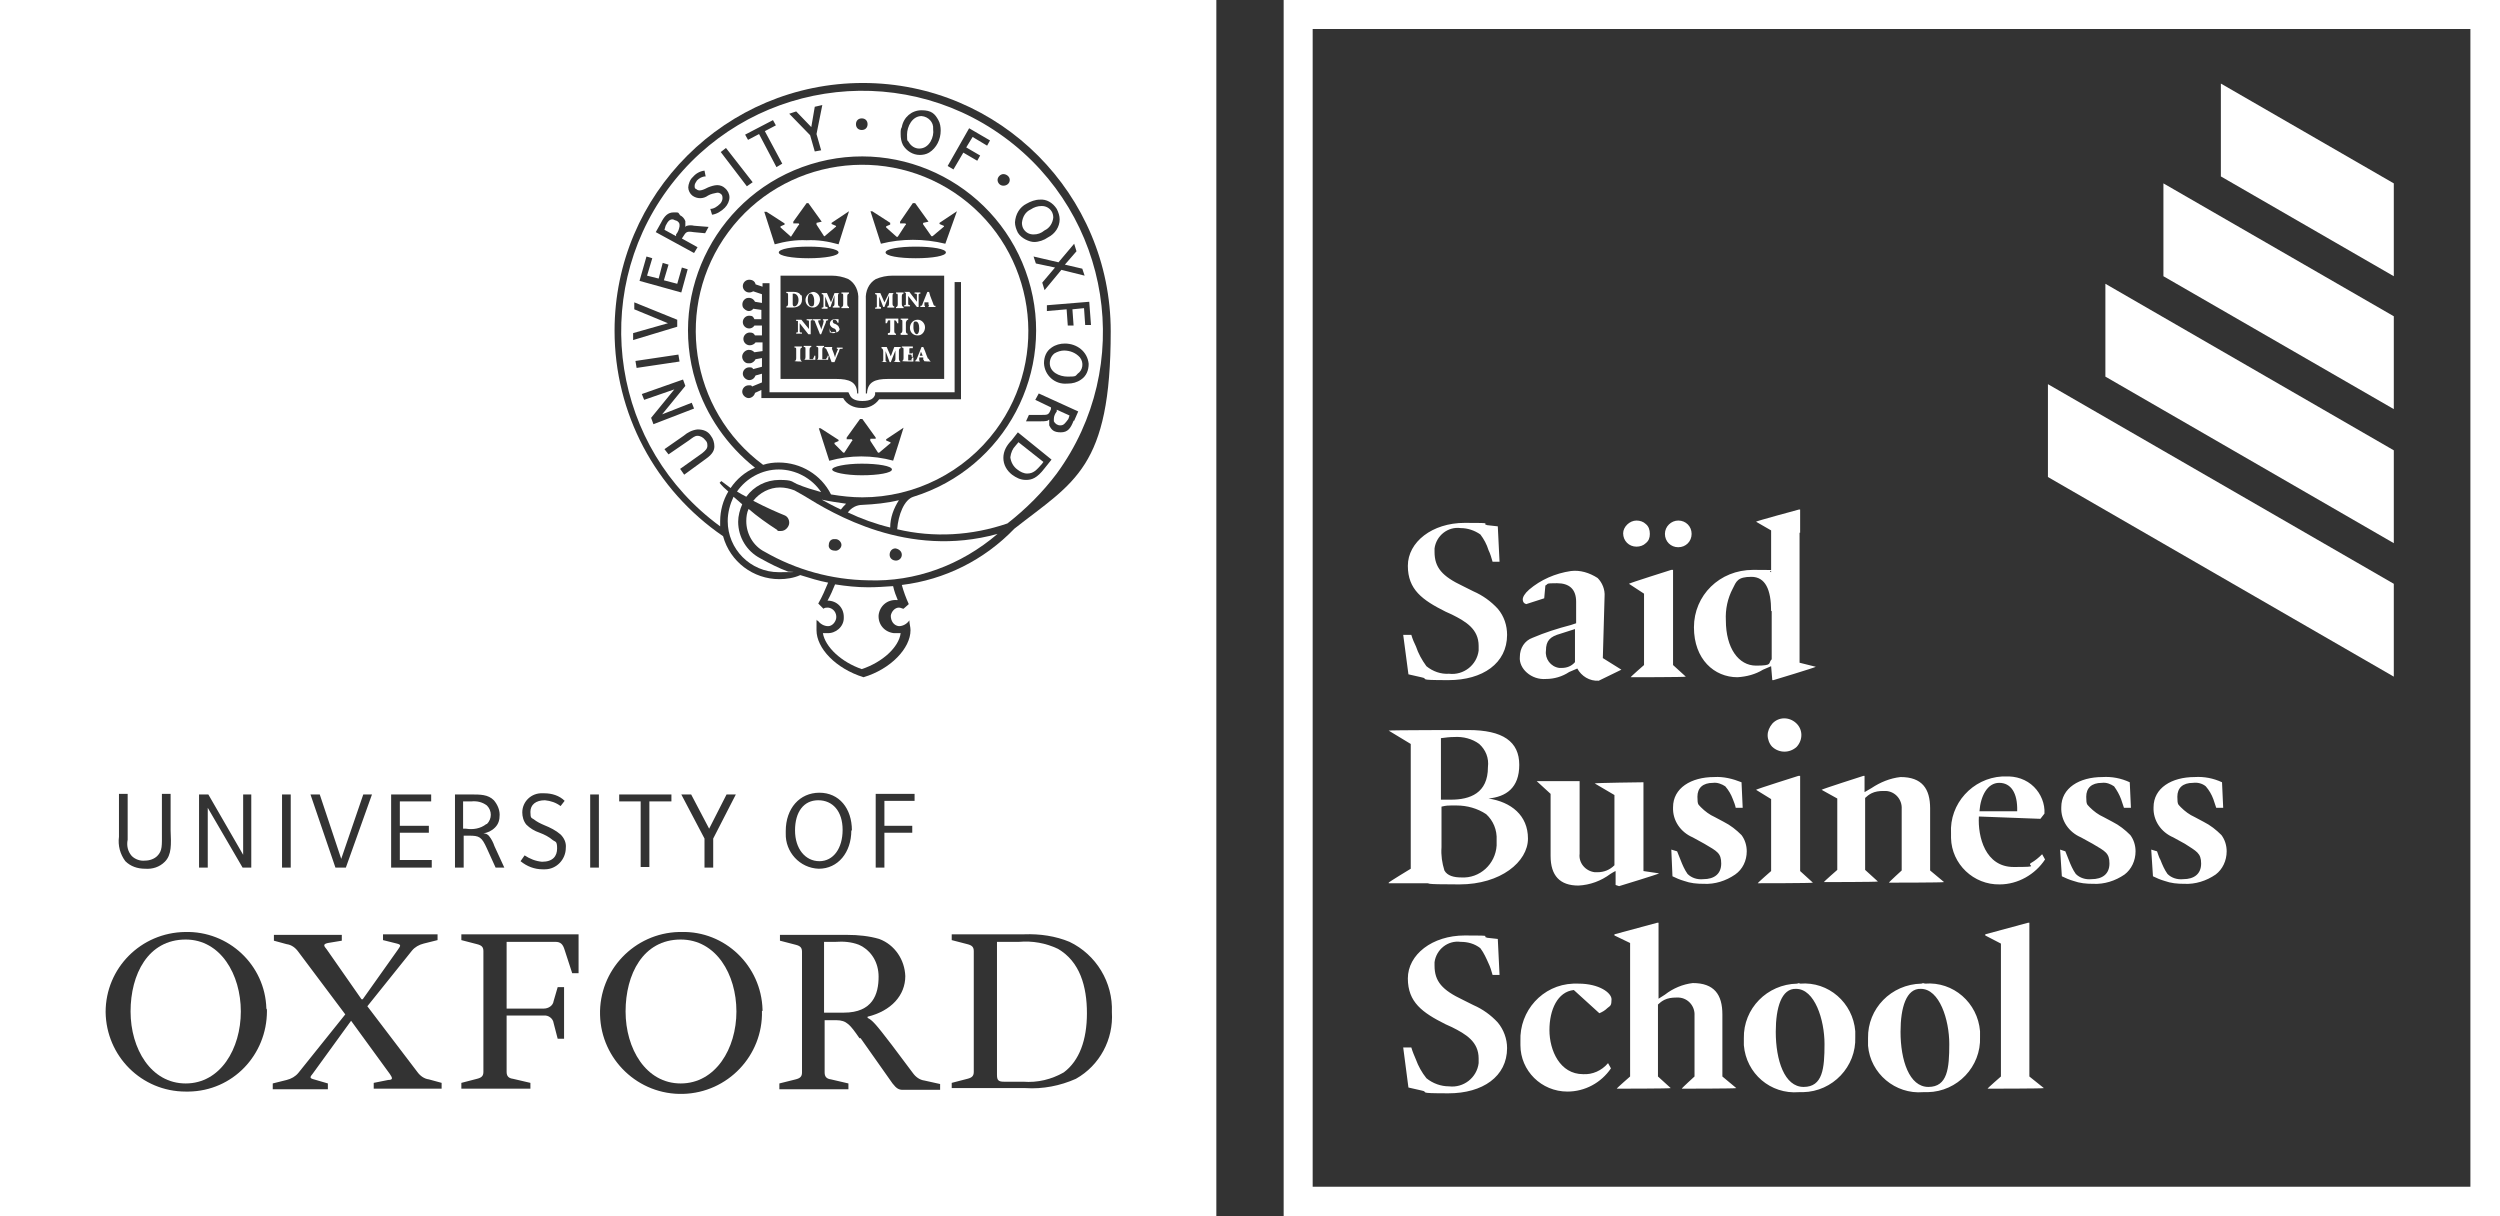 <?xml version="1.0" encoding="UTF-8"?> <svg xmlns="http://www.w3.org/2000/svg" xmlns:xlink="http://www.w3.org/1999/xlink" id="katman_1" version="1.1" viewBox="0 0 430.8 209.6"><rect x="0" y="0" width="430.8" height="209.6" fill="#333333" stroke="none"/><defs><style> .st0 { fill: #fff; } </style></defs><path class="st0" d="M32,161.9c-6.5,0-9.5,6-9.5,12.4s3.5,12.4,9.5,12.4,9.5-6,9.5-12.4-3.5-12.4-9.5-12.4Z"></path><path class="st0" d="M151.4,168.3c0-2.4-1.2-4.5-3.4-5.5-1.3-.5-2.7-.6-4-.5h-2v12.2h3.4c5,0,6-3.2,6-6.2Z"></path><path class="st0" d="M83.9,142c.9-.9.9-2.3,0-3.2-.8-.6-1.7-.8-2.7-.7h-1.4v4.7h.5c1.2.2,2.5,0,3.5-.8Z"></path><path class="st0" d="M117.3,161.9c-6.5,0-9.5,6-9.5,12.4s3.5,12.4,9.5,12.4,9.6-6,9.6-12.4-3.5-12.4-9.6-12.4Z"></path><path class="st0" d="M141.2,148.4c2.4,0,4-2.2,4-5.4s-1.7-5.1-4.2-5.1-4,2-4,5.2,1.8,5.3,4.2,5.3Z"></path><path class="st0" d="M182.3,163.5c-2.1-1-4.4-1.4-6.7-1.2h-3.8v22.9c0,.9.2,1.2,1.2,1.2h3.3c2.5.2,4.9-.4,7-1.6,2.7-2,4-5.6,4-10.2s-1.2-8.9-5-11.1Z"></path><path class="st0" d="M146.1,88.3c2.3,1.1,4.8,2,7.3,2.6,0-1.7.6-3.3,1.5-4.7-2.1.5-4.2.7-6.3.8-1,0-1.9.5-2.5,1.3Z"></path><path class="st0" d="M144.9,87.8c.3-.4.6-.7.9-1-1.4-.2-2.8-.4-4.2-.7.9.5,2.2,1.2,3.3,1.7Z"></path><path class="st0" d="M127,84.7c.5.3,1,.6,1.6.9,1.3-1.8,3.4-2.9,5.7-2.9s2.1.3,3,.7c1.4.6,2.8,1,4.2,1.4-1.6-2.4-4.4-3.9-7.3-3.9-2.9,0-5.6,1.5-7.2,3.8Z"></path><path class="st0" d="M127.2,89.9c0-1,.3-2.1.7-3l-1.5-1.3c-.6,1.3-1,2.7-1,4.2,0,4.8,3.9,8.8,8.8,8.8s1.1-.1,1.6-.1c-1.6-.6-3.2-1.4-4.8-2.3-2.3-1.2-3.8-3.6-3.8-6.3Z"></path><path class="st0" d="M0,0v209.6h209.6V0H0ZM148.7,14.3c23.6,0,42.7,19.2,42.7,42.8s-6.3,25.9-16.6,34c-5.2,5.4-12,8.8-19.4,9.7.3,1.1.7,2.2,1.2,3.3l-.9.8c-.2,0-.5-.2-.8-.2-.7,0-1.3.7-1.4,1.4,0,.9.5,1.7,1.4,1.8.7,0,1.4-.4,1.8-1,0,.6.2,1.1.2,1.7,0,3.1-3.4,6.7-8.1,8.1-4.8-1.5-8.1-5-8.1-8.1s0-1.2.2-1.7c.4.6,1.1,1,1.8,1,.7,0,1.3-.7,1.4-1.4.1-.9-.5-1.7-1.4-1.8-.3,0-.6,0-.8.2l-.9-.9c.7-1.2,1.2-2.4,1.7-3.6-1.6-.3-3.2-.8-4.8-1.3-1.1.5-2.4.7-3.6.7-4.5,0-8.5-3-9.7-7.4-11.7-8-18.7-21.2-18.7-35.4,0-23.6,19.2-42.7,42.8-42.7ZM157.2,142.3v1.2h-4.8v6h-1.5v-12.7h6.7v1.2h-5.2v4.3h4.8ZM146.7,143.1c0,3.8-2.3,6.6-5.6,6.6h0c-3.3-.1-5.8-2.9-5.7-6.1v-.4c0-3.9,2.4-6.6,5.8-6.6s5.6,2.7,5.6,6.5ZM117.4,136.9h1.7l3.1,5.9,3-5.9h1.6l-3.9,7.6v5h-1.5v-5l-4-7.6ZM106.7,138.1v-1.2h9v1.2h-3.8v11.3h-1.5v-11.3h-3.7ZM95.3,144.8c-.7-.6-1.5-1-2.3-1.3-.9-.3-1.7-.8-2.3-1.4-.5-.6-.7-1.4-.7-2.1,0-1.9,1.6-3.4,3.5-3.3h.3c1.3,0,2.6.4,3.5,1.3l-.7.9c-.8-.6-1.7-.9-2.7-1-1.6,0-2.5.8-2.5,2s.2,1,.6,1.3c.5.4,1.1.7,1.8,1,1,.4,2,.9,2.8,1.6.6.6,1,1.4.9,2.3,0,2-1.6,3.7-3.6,3.7h-.4c-1.4,0-2.7-.5-3.8-1.4l.7-1c.9.6,1.9,1,3,1.1,1.9,0,2.6-1,2.6-2.3s-.3-1.1-.7-1.4ZM67.4,149.5v-12.6h6.9v1.2h-5.4v4.2h5v1.2h-5v4.7h5.5v1.3h-7ZM55.1,136.9l3.7,11.1,3.8-11.1h1.5l-4.5,12.6h-1.8l-4.3-12.6h1.6ZM48.6,136.9h1.5v12.6h-1.5v-12.6ZM34.3,136.9h1.6l6,10.4v-10.4h1.4v12.6h-1.5l-6-10.3v10.3h-1.5v-12.6ZM20.5,144.2v-7.4h1.5v7.9c-.2,1,0,2,.7,2.8.6.6,1.5.9,2.3.8.8,0,1.6-.3,2.1-.8.9-.9.8-1.8.8-4v-6.7h1.5v6.3c.1,2.4.2,4.2-1,5.4-.9.9-2.1,1.3-3.4,1.2-1.3,0-2.5-.4-3.4-1.3-.9-1.2-1.3-2.7-1.1-4.2ZM32.5,188.1h-.5c-7.6,0-13.7-6.1-13.8-13.7,0-7.6,6.1-13.7,13.7-13.8,7.5-.2,13.8,5.7,14,13.2.1.1.1.2.1.4,0,7.6-5.9,13.8-13.5,13.9ZM76.1,187.6h-11.7v-1l2.5-.5c.9,0,.7-.4.3-1l-6.7-9.2-6.6,9.1c-.5.6-.6.8.2,1l2.4.7v1h-9.5v-1l2.4-.6c.8-.2,1.5-.6,2-1.2l8.1-10.1-8.1-10.8c-.5-.7-1.2-1.2-2-1.3l-2.2-.6v-1h11.7v1l-2.4.4c-.9.2-.7.5-.2,1.1l6,8.6h.2l6.1-8.6c.4-.6.6-.8-.2-1l-2.4-.6v-1h9.4v1l-2.4.6c-.8.2-1.5.6-2,1.2l-7.7,9.6,8.6,11.3c.5.7,1.2,1.2,2,1.3l2.2.6v1ZM78.4,136.9h2.7c1.7,0,3,0,4,1,.6.7,1,1.6,1,2.5s-.2,1.6-.8,2.2-1.3.9-2,1c.4,0,.8.2,1,.5.4.5.7,1.1.9,1.7l1.7,3.7h-1.5s-1.5-3.3-1.5-3.3c-.9-2-1.3-2.2-3.1-2.2h-.9v5.5h-1.5v-12.6ZM99.7,167.7h-1.1l-1.3-4c-.3-1-.7-1.4-1.6-1.4h-8.4v11.5h6.4c.8,0,1.6-.5,1.7-1.3l.7-2.4h1.1v8.9h-1.1l-.7-2.7c-.1-.8-.9-1.4-1.7-1.3h-6.4v9.7c0,.7.3,1.1,1.1,1.2l3,.7v1h-11.9v-1l2.7-.7c.8-.2,1.1-.5,1.1-1.2v-20.8c0-.7-.3-1-1.1-1.2l-2.7-.7v-1h20.2v6.7ZM103.2,149.5h-1.5v-12.6h1.5v12.6ZM131.3,174.2c.2,7.7-5.9,14.1-13.6,14.3s-14.1-5.9-14.3-13.6c-.2-7.7,5.9-14.1,13.6-14.3h.4c7.5-.2,13.8,5.8,14,13.4,0,0,0,.1,0,.2ZM162,187.8h-6.4c-.7,0-1.1-.2-1.8-1.1l-5.5-7.8h-.2c-1.6-2.3-2.2-3.1-4-3.1h-2v9c0,.7.3,1.1,1.1,1.2l3,.7v1h-11.9v-1l2.8-.7c.8-.2,1.1-.5,1.1-1.2v-20.8c0-.7-.3-1-1.1-1.2l-2.7-.7v-1h11.6c1.9,0,3.8.2,5.5.7,2.7,1,4.4,3.6,4.5,6.4,0,3.3-2.4,6-6.5,7v.2c.8.4,1.3.9,4.2,4.7l3.6,4.8c.5.7,1.2,1.2,2,1.3l2.7.6v1ZM185.4,185.9c-2.7,1.2-5.7,1.8-8.7,1.6h-12.7v-.9l2.7-.7c.8-.2,1.1-.5,1.1-1.2v-20.8c0-.7-.3-1-1.1-1.2l-2.7-.7v-1h12.5c2.7-.1,5.4.3,7.8,1.3,4.6,2.2,7.5,7,7.3,12.1.3,4.7-2.1,9.2-6.2,11.5Z"></path><path class="st0" d="M149.6,101.2c-1.9,0-3.8-.2-5.7-.5-.4,1-.8,1.9-1.3,2.8,1.6,0,2.8,1.2,2.8,2.8v.2c0,1.5-1.4,2.7-2.9,2.6h-.7c.4,2.4,3.2,5,6.7,6.2,3.6-1.2,6.4-3.8,6.7-6.2h-1.2c-1.6-.2-2.7-1.5-2.6-3.1.2-1.6,1.5-2.7,3.1-2.6h.2c-.3-.7-.6-1.5-.8-2.4-1.4.1-2.9.2-4.3.2Z"></path><path class="st0" d="M425.7,5v199.5h-199.5V5h199.5M430.8,0h-209.6v209.6h209.6V0Z"></path><path class="st0" d="M352.9,82.2l59.6,34.4v-16l-59.6-34.4s0,16,0,16ZM362.8,64.9l49.7,28.7v-16l-49.7-28.7v16ZM372.8,47.6l39.7,22.9v-16l-39.7-22.9v16ZM382.7,14.4v16l29.8,17.2v-16s-29.8-17.2-29.8-17.2Z"></path><path class="st0" d="M241.8,109.4h1.4c.2.7.5,1.4.8,2,.4,1.2,1,2.3,1.8,3.4,1.1.9,2.5,1.4,3.9,1.3,2.5.3,4.8-1.5,5.1-4v-.8c0-2.9-2.2-4.2-4.6-5.4l-1.1-.5c-4-2-6.5-3.8-6.5-7.9s4.2-7.4,9.8-7.4,2.6.1,3.9.4l1.8.2.3,6.1h-1.2c-.2-.7-.4-1.4-.7-2-.3-1-.8-1.9-1.4-2.7-1-.7-2.2-1.1-3.4-1.1-2.2-.3-4.2,1.3-4.5,3.5v.6c0,2.7,1.3,4.2,4.9,5.9l1.8.9c1.6.7,3,1.7,4.2,3,1.1,1.3,1.6,2.9,1.6,4.5,0,4.9-4.2,7.8-10.1,7.8s-3.1-.2-4.7-.5l-2.2-.5-.9-6.8ZM275.5,117.3c-1.6.1-3-.8-3.7-2.1l-1.4.6c-1.2.8-2.6,1.2-4,1.2-1.2.1-2.4-.3-3.3-1.1-.8-.7-1.3-1.7-1.2-2.7,0-1.5.8-2.8,2.2-3.3,2.1-.9,4.3-1.6,6.6-2.2l.9-.3v-3.7c0-2.2-1.2-3.2-3.3-3.2s-1.4.1-2,.4l-.2,2.2-3.1,1c-.4-.1-.6-.4-.6-.8s.3-1,1.1-1.7c2-1.7,4.5-2.8,7.2-3.2,1.6-.2,3.2.3,4.6,1.2.8.8,1.3,2,1.2,3.2l-.3,10.6,3.2,2-3.9,1.9ZM268.9,109.2c-1.8.5-2.5,1.2-2.5,2.9-.2,1.4.8,2.8,2.3,3h.4c.9,0,1.7-.3,2.3-1v-5.7l-2.5.8ZM282,89.7c.6,0,1.2.2,1.6.6.5.4.7,1,.7,1.7s-.2,1.2-.7,1.6c-.4.4-1,.6-1.6.6-1.3,0-2.3-1-2.3-2.3,0-1.1,1.1-2.2,2.3-2.2ZM280.7,100.6h0c0-.1,7.3-2.4,7.3-2.4h.3v16.4l2.2,2h0c0,.1-9.5.1-9.5.1h0c0-.1,2.3-2.1,2.3-2.1v-12.3l-2.6-1.7ZM289.2,89.7c1.3,0,2.3,1,2.3,2.3s-1,2.3-2.3,2.3h0c-1.3,0-2.3-1-2.3-2.3s1.1-2.3,2.3-2.3ZM310.1,91.8v22.4l2.8.7h0c0,.1-7.3,2.3-7.3,2.3h-.2l-.2-2.4-1.4.6c-1.3.8-2.8,1.2-4.4,1.3-4,0-7.5-3.1-7.5-8.6s4.4-9.9,10.2-9.9,2.1.1,3.1.4v-7.2l-2.6-1.5h0c0-.1,7.4-2.1,7.4-2.1h.2v4ZM305.2,105.3c0-3.7-1-5.9-3.4-5.9s-2.6.8-3.2,2c-.9,1.7-1.3,3.6-1.2,5.5,0,4.8,2.2,7.8,5.2,7.8s2-.4,2.7-1.1v-8.3h-.1ZM239.3,152.1h0c0-.1,3.8-2.4,3.8-2.4v-21.5l-3.8-2.3h0c0-.1,13.7-.1,13.7-.1,6,0,8.8,2,8.8,6s-2.3,5.5-5.3,5.8c3.9.6,6.8,2.9,6.8,6.9s-4.7,7.9-11.8,7.9-4.5-.2-5.8-.2h-6.4ZM254.9,128.2c-1.2-.9-2.8-1.3-4.3-1.2-.8,0-1.5.1-2.3.2v10.6h1.7c3.3,0,6.4-1.1,6.4-5.6.2-1.6-.4-3-1.5-4h0ZM256.1,140.3c-1.5-1-3.3-1.5-5.1-1.5s-1.7,0-2.6.2v7c-.1,1.4.1,2.7.5,4,.5.9,1.6,1.2,2.9,1.2,3.2.2,5.9-2.3,6.1-5.5v-.9c.1-1.8-.6-3.4-1.8-4.5h0ZM285.9,150.5h0c0,.1-6.9,2.2-6.9,2.2l-.6-.2v-2.4c-.1,0-.9.5-.9.5-1.6,1.2-3.5,1.9-5.5,2-3.2,0-4.8-1.7-4.8-5.1v-10.7l-2.4-2.2h7.4c0-.1,0,12.5,0,12.5-.2,1.6,1,3,2.6,3.2h.5c1.1,0,2.1-.4,2.9-1.2v-12.1l-3.4-2h0c0-.1,8.4-.2,8.4-.2v15.3l2.7.4ZM289,146.7c.2.5.4,1,.6,1.5.3.8.7,1.7,1.2,2.4.7.7,1.7,1,2.7.9,1.9,0,3.1-.9,3.1-2.7s-.7-2.1-2.9-3.4l-2-1.1c-2.1-.9-3.5-2.9-3.4-5.2,0-3.3,3.1-5.2,7.1-5.2,1.6-.1,3.2.3,4.7.9l.2,4.4h-1.2c-.1-.5-.3-1-.5-1.5-.3-.8-.7-1.5-1.3-2.2-.6-.4-1.4-.7-2.1-.6-1.8,0-2.7.9-2.7,2.4s.2,1.3.6,1.8c.7.7,1.5,1.3,2.4,1.7l1.5.8c1.2.6,2.2,1.4,3.1,2.3.6.8.9,1.8.9,2.8,0,1.6-.7,3.1-2,4-1.6,1.1-3.5,1.7-5.4,1.6-1.2,0-2.3-.1-3.4-.5-.7-.2-1.4-.5-2-.8l-.2-4.6,1,.3ZM302.6,136.1h0c0-.1,7.3-2.4,7.3-2.4h.3v16.4l2.2,2h0c0,.1-9.5.1-9.5.1h0c0-.1,2.3-2.1,2.3-2.1v-12.4l-2.6-1.6ZM305.4,124.7c1.1-1.2,2.9-1.2,4.1-.1,1.2,1.1,1.2,2.9.1,4.1h0c-1.2,1.1-3,1.1-4.2,0-.5-.5-.8-1.3-.8-2,0-.7.3-1.4.8-2ZM313.9,136.1h0c0-.1,7.2-2.4,7.2-2.4h.2v2.8l1.2-.7c1.5-1,3.2-1.7,5-1.9,3.7,0,5.1,2,5.1,5.4v10.7l2.4,2h0c0,.1-9.5.1-9.5.1h0c0-.1,2.2-2.1,2.2-2.1v-10.6c.1-1.6-1.1-3-2.7-3.1h-.5c-.7,0-1.4.1-2,.4-.4.2-.8.5-1.1.8v12.4l2.2,2h0c0,.1-9.3.1-9.3.1h0c0-.1,2.3-2.1,2.3-2.1v-12.3l-2.7-1.5ZM351.6,141.1l-10.6-.4c-.2,3.5,1.1,8.7,6,8.7s2.1-.2,3-.7c.7-.4,1.3-.9,1.9-1.5l.5.9c-1.7,2.6-4.7,4.3-7.8,4.3-4.5.1-8.3-3.5-8.4-8v-.8c-.3-5.1,3.7-9.5,8.8-9.8h.5c1.9-.1,3.7.5,5,1.8,1.2,1.2,1.9,2.9,1.8,4.6l-.7.9ZM347.6,139.8c.1-3.2-1.1-4.9-3.1-4.9s-3.2,2.2-3.4,4.9h6.5ZM355.9,146.7c.2.5.4,1,.6,1.5.3.8.7,1.7,1.2,2.4.7.7,1.7,1,2.7.9,1.9,0,3.1-.9,3.1-2.7s-.7-2.1-2.9-3.4l-2-1.1c-2.1-.9-3.5-2.9-3.4-5.2,0-3.3,3.1-5.2,7.1-5.2,1.6-.1,3.2.2,4.7.9l.2,4.4h-1.2c-.2-.5-.3-1-.5-1.5-.3-.8-.7-1.5-1.2-2.2-.6-.4-1.3-.7-2.1-.6-1.8,0-2.7.9-2.7,2.4s.2,1.3.6,1.8c.7.7,1.5,1.3,2.4,1.7l1.5.8c1.2.6,2.2,1.4,3.1,2.3.6.8.9,1.8.9,2.8,0,1.6-.7,3.1-1.9,4-1.6,1.1-3.5,1.7-5.4,1.6-1.2,0-2.3-.1-3.4-.5-.7-.2-1.4-.5-2-.8l-.3-4.6.9.3ZM371.7,146.7c.2.5.3,1,.6,1.5.3.8.7,1.7,1.2,2.4.7.7,1.7,1,2.7.9,1.9,0,3.1-.9,3.1-2.7s-.8-2.1-2.8-3.4l-2-1.1c-2.1-.9-3.5-2.9-3.4-5.2,0-3.3,3.1-5.2,7.1-5.2,1.6-.1,3.2.2,4.7.9l.2,4.4h-1.2c-.2-.5-.3-1-.5-1.5-.3-.8-.7-1.5-1.3-2.2-.6-.5-1.4-.7-2.2-.6-1.8,0-2.7.9-2.7,2.4s.2,1.3.6,1.8c.7.7,1.5,1.3,2.4,1.7l1.5.8c1.2.6,2.2,1.4,3.1,2.3.6.8.9,1.8.9,2.8,0,1.6-.7,3.1-1.9,4-1.6,1.1-3.5,1.7-5.4,1.6-1.2,0-2.3-.1-3.4-.5-.7-.2-1.4-.5-2-.8l-.3-4.6,1,.3ZM241.8,180.5h1.4c.2.7.5,1.4.8,2.1.4,1.1,1,2.2,1.8,3.2,1.1.9,2.5,1.4,3.9,1.4,2.5.3,4.8-1.5,5.1-4v-.8c0-2.9-2.2-4.2-4.6-5.4l-1.1-.5c-4-2-6.5-3.8-6.5-7.9s4.2-7.4,9.8-7.4,2.6.1,3.9.4l1.8.2.3,6.2h-1.2c-.2-.7-.4-1.4-.7-2-.4-.9-.8-1.8-1.4-2.6-1-.8-2.2-1.1-3.4-1.1-2.2-.3-4.2,1.3-4.5,3.5v.6c0,2.7,1.3,4.2,4.9,5.9l1.8.9c1.6.7,3,1.7,4.2,3,1,1.2,1.6,2.8,1.6,4.4,0,4.9-4.2,7.8-10.1,7.8s-3.1-.2-4.7-.5l-2.2-.5-.9-6.9ZM277,173.7c-.4.4-.9.7-1.4.9l-4.4-4c-2.8.3-4.2,3.4-4.2,6.9s1.8,7.6,5.8,7.6c1.6.1,3.2-.6,4.3-1.9l.5.9c-1.7,2.5-4.5,4-7.5,4-4.5,0-8.1-3.6-8.1-8v-.7c-.2-5.2,3.8-9.7,9.1-9.9h.9c3.6,0,5.7,1.6,5.7,2.7s-.2,1.1-.7,1.5ZM278.2,161.2v-.2l7.4-2h.2v13.1l1.1-.7c1.4-1.1,3.1-1.8,4.8-2,3.7,0,5.1,2,5.1,5.4v10.7l2.4,2h0c0,.1-9.4.1-9.4.1h0c0-.1,2.2-2.1,2.2-2.1v-10.5c.1-1.6-1.1-3-2.7-3.1h-.5c-.7,0-1.4.1-2,.4-.4.2-.8.5-1.1.8v12.4l2.2,2h0c0,.1-9.3.1-9.3.1h0c0-.1,2.3-2.1,2.3-2.1v-23l-2.7-1.3ZM310.2,169.5c4.9-.4,9.1,3.3,9.5,8.2v1c.2,5.1-3.9,9.4-9,9.5h-.7c-4.9.4-9.1-3.2-9.5-8.1v-1.2c-.1-5.1,4-9.3,9.2-9.4.2-.1.3-.1.5,0ZM306,177.8c0,4.9,1.5,9.5,4.8,9.5s3.6-3.2,3.6-7.4-1.7-9.5-4.9-9.5c-2.5-.1-3.5,3.2-3.5,7.4ZM331.7,169.5c4.9-.4,9.1,3.3,9.5,8.2v1c.2,5.1-3.9,9.4-9,9.5h-.8c-4.8.4-9.1-3.2-9.5-8v-1.3c-.1-5.1,4-9.3,9.2-9.4.2-.1.4-.1.6,0ZM327.5,177.8c0,4.9,1.5,9.5,4.8,9.5s3.6-3.2,3.6-7.4-1.7-9.5-4.9-9.5c-2.5-.1-3.5,3.2-3.5,7.4ZM352.2,187.5h0c0,.1-9.7.1-9.7.1h0c0-.1,2.3-2.1,2.3-2.1v-22.9l-2.7-1.4v-.2l7.4-2h.2v26.5l2.5,2Z"></path><g><path class="st0" d="M183.4,60.4c-.6,0-1.2.2-1.7.5-.5.4-.8,1-.8,1.7,0,1.5,1.6,2.3,3.1,2.3s1.3-.1,1.7-.5h0c.9-.6,1.1-1.9.4-2.8-.7-.8-1.7-1.2-2.8-1.2Z"></path><path class="st0" d="M181.5,37.5c0-.4-.1-.8-.3-1.1-.4-.6-1-.9-1.7-.9s-1.3.2-1.9.6c-.9.4-1.4,1.3-1.5,2.3,0,.4.1.8.3,1.1.4.6,1,.9,1.7.9s1.3-.2,1.9-.7c.9-.4,1.4-1.3,1.5-2.2Z"></path><path class="st0" d="M160.8,22.2c.1-1.1-.8-2.1-2-2.2-1.6,0-2.5,1.8-2.5,3.2s.1.9.3,1.3c.4.7,1.1,1.1,1.8,1.1,1.8,0,2.6-2.1,2.4-3.3h0Z"></path><path class="st0" d="M116.5,38c-.2,0-.4-.2-.6-.2-.5,0-.8.3-1.2,1.1l-.2.7,2,1.1v-.3c.4-.5.5-.9.6-1.4v-.3c0-.3-.3-.6-.6-.7Z"></path><path class="st0" d="M173,23.6c-18.5-13.5-44.5-9.4-58,9.1s-9.4,44.5,9.1,58v-.9c0-1.8.5-3.6,1.4-5.1-.6-.5-1.1-1-1.5-1.5l.3-.3c.5.4,1.1.8,1.6,1.2,1-1.5,2.5-2.8,4.2-3.5-4.8-3.8-8.4-9-10.2-14.8-4.9-15.8,4-32.6,19.8-37.5,15.8-4.9,32.6,4,37.5,19.8,4.9,15.8-4,32.6-19.8,37.5-1.6.5-2.6,3.1-2.8,5.6,6.3,1.5,12.9,1.1,19-1,3.2-2.5,6.1-5.4,8.5-8.6,13.5-18.5,9.4-44.5-9.1-58ZM188,56h-1l-.2-2.9-2,.2.2,2.8h-1l-.2-2.8-3.4.3v-1c0,0,7.3-.6,7.3-.6l.3,4ZM111.4,44.2l1,.3-.9,3,2,.5.7-2.7,1,.3-.8,2.7,2.3.6.8-2.8,1,.3-1.1,4-7.2-2,1.2-4.2ZM109.1,57.4l6-1.7-5.8-2.4v-1.2l7.4,3v1.2l-7.6,2.3v-1.2ZM109.5,62.2l7.4-1.1.2,1.2-7.4,1.1-.2-1.2ZM120.2,74c1,0,1.8.3,2.3,1.1.4.5.6,1.2.6,1.8s-.2,1.3-1.5,2.2l-3.7,2.7-.7-1,3.8-2.7c.6-.5.9-.8.9-1.3s-.1-.7-.4-1c-.3-.4-.8-.7-1.3-.7s-.8.3-1.5.8l-3.5,2.4-.7-.9,3.3-2.3c.7-.6,1.5-1,2.4-1.1ZM119.2,69.4l.4,1-7,2.7-.4-1.1,4-4.9-5.2,1.8-.4-1,7.1-2.5.4,1.1-4,4.9,5.1-2ZM121.6,40.2l-2.1-.2c-1.2-.2-1.3,0-1.8.8l-.2.3,2.7,1.5-.6,1-6.6-3.6.9-1.6c.6-1.2,1.2-1.8,2.2-1.8s.7,0,1.1.5c.4.2.7.5.9,1,0,.2,0,.4,0,.6v.4c.1-.1.2-.2.3-.2.4-.1.8-.1,1.2,0l2.5.2-.6,1.1ZM124.9,35.8c-.6.6-1.4,1.1-2.2,1.2l-.3-1c.6,0,1.2-.4,1.7-.9.2-.2.4-.6.4-.9s0-.6-.3-.8-.4-.2-.6-.2c-.5.1-1.1.2-1.6.5-.8.6-1.9.6-2.7,0-.4-.3-.7-.9-.7-1.4s.3-1.4.8-1.8c.5-.6,1.2-1,2-1.1l.2,1c-.6,0-1.1.3-1.5.7-.2.3-.4.6-.4.9s0,.5.3.6c.5.5,1.4,0,2-.3.5-.2,1.1-.4,1.6-.4s1,.2,1.3.5c.5.4.8,1,.8,1.6s-.3,1.3-.8,1.8ZM128.7,32.1l-4.5-5.9.9-.7,4.6,5.9-1,.7ZM133.8,28.8l-3-5.7-1.9,1-.5-.9,4.8-2.5.5.9-1.9,1,3,5.6-1,.6ZM141.5,25.9l-1.1.2-.8-2.8-3.6-3.7,1.2-.4,2.6,2.7.6-3.5,1.3-.3-1,5,.8,2.8ZM148.5,22.4c-.6,0-1-.4-1-1s.4-1,1-1,1,.4,1,1-.4,1-1,1ZM160.1,26.3c-.5.3-1.1.4-1.6.4-1.2,0-2.3-.7-2.9-1.7-.3-.6-.4-1.2-.4-1.9s0-.8.2-1.2c.3-1.7,1.7-2.9,3.4-2.9s2.3.6,2.9,1.7c.3.5.4,1.2.4,1.8,0,1.5-.7,3-2,3.8ZM170.1,25.1l-2.5-1.5-1.1,1.8,2.4,1.4-.5.9-2.4-1.4-1.7,2.9-1-.6,3.7-6.5,3.6,2.1-.5.9ZM172.9,32c-.6,0-1-.5-1-1s.5-1,1-1,1.1.4,1.1,1-.5,1-1.1,1ZM175.4,40.1c-.3-.6-.5-1.2-.5-1.8.1-1.4.8-2.6,2-3.2.7-.4,1.5-.7,2.3-.7,1.1-.1,2.2.5,2.9,1.6.3.6.5,1.2.5,1.8,0,1.3-.8,2.5-2,3.1-.7.5-1.6.8-2.4.8s-2.2-.6-2.8-1.6ZM178.5,45.4l-.4-1.2,4.3,1,2.7-3.2.4,1.3-2,2.3,3,.7.4,1.2-4-1-2.9,3.5-.4-1.3,2.2-2.6-3.3-.7ZM180,80.7c-1.3,1.7-2.2,2-3.2,2s-1.7-.4-2.4-.9c-.9-.7-1.5-1.7-1.5-2.9,0-1.2.6-2.2,1.4-3l1.1-1.4,5.8,4.7-1.2,1.5ZM185,72.5c-.5,1.3-1,2-2.2,2s-1.6-.4-2-1.2c0-.3,0-.5,0-.8v-.2l-.3.2c-.4.1-.8.1-1.2.1h-2.5l.5-1.1h2.1c1.2,0,1.3,0,1.7-1v-.3c0,0-2.7-1.3-2.7-1.3l.6-1.1,6.8,3.1-.7,1.6ZM186.3,65.4c-.7.5-1.5.7-2.3.7h-.1c-2.1.2-3.9-1.4-4-3.5,0-1.1.4-2.1,1.3-2.7.7-.5,1.5-.7,2.3-.7,2.1,0,3.9,1.4,4.1,3.5,0,1.1-.4,2.1-1.3,2.7Z"></path><path class="st0" d="M182.7,73.3c.6,0,.8-.3,1.4-1.1l.2-.6-2.2-1v.3c-.3.4-.5.8-.5,1.3v.4c.2.4.6.7,1.1.7Z"></path><path class="st0" d="M174.1,78.8c.1.8.5,1.6,1.2,2.1.5.4,1.1.7,1.7.7,1.1,0,1.6-.6,2.5-1.6l.3-.4-4.3-3.4-.5.6c-.5.5-.8,1.2-.9,2Z"></path></g><path class="st0" d="M138.5,85.4l-1.6-.9c-.8-.3-1.6-.5-2.5-.5-1.8,0-3.5.9-4.6,2.3,2.3,1.2,4.4,2.1,5.4,2.5.5.2.8.7.8,1.3s-.6,1.4-1.4,1.4-.5,0-.7-.2c-1.7-1.1-3.4-2.3-4.9-3.6-.3.6-.4,1.4-.4,2.1,0,2.2,1.2,4.3,3.2,5.3,5.4,3.1,11.5,4.8,17.8,4.9,8.1.3,16-2.6,22.3-8-15.5,4.3-28.4-3.5-33.4-6.6ZM144,94.9c-.6,0-1.1-.2-1.2-.8,0-.6.2-1.1.8-1.2h.4c.5,0,1,.5,1,1s-.5,1-1,1ZM154.4,96.6c-.6,0-1.1-.4-1.1-1s.4-1.1,1-1.1c.6.1,1.1.5,1.1,1.1s-.5,1-1,1Z"></path><path class="st0" d="M141.2,55.2h.2v-.2h-1.3v.2c.2,0,.3,0,.4.4l.8,2h.2c.3-.8.8-2,.8-2,0-.4.2-.4.4-.4v-.2h-.9v.2h0c.1,0,.2,0,.1.3,0,.2-.3,1-.4,1.3,0-.4-.5-1.2-.5-1.4s0-.2.1-.2Z"></path><path class="st0" d="M143.4,57.4c0,0,.2,0,.3,0s.2,0,.3-.2c-.1,0-.3,0-.4,0h-.2Z"></path><path class="st0" d="M143,56.8v-.2c-.1,0,0,.7,0,.7h.2c0,.1.1.1.2.1-.2-.2-.4-.5-.4-.6Z"></path><path class="st0" d="M146.3,52.9q-.3-.1-.3-.5v-1.3q0-.5.3-.5v-.2h-1.3v.2c.3,0,.3,0,.3.5v1.3q0,.5-.3.5v.2h1.3v-.2Z"></path><path class="st0" d="M144.6,56.6c0-.4-.3-.6-.7-.8-.2,0-.4-.2-.4-.4s0-.3.3-.3c.3,0,.5.3.5.5h.2v-.6h-.6c-.6,0-.9.4-.9.8s.4.7.7.8c.2,0,.4.3.4.5s0,.2,0,.2c.4-.1.6-.4.6-.7Z"></path><path class="st0" d="M142.6,52.9c-.4,0-.4-.1-.4-.2v-1.6l.7,1.8h.2l.7-2v1.4q0,.5-.3.5v.2h1.2v-.2q-.3,0-.3-.5v-1.3q0-.5.3-.5h0c0,0-.9,0-.9,0l-.6,1.6-.7-1.6h-.9v.2c.3,0,.3.1.3.6v1.5c0,.2-.1.2-.3.2v.2h1v-.2Z"></path><path class="st0" d="M142.4,61.9c0,0-.3,0-.4,0h-.3v-1.6q0-.5.3-.5v-.2h-1.3v.2c.3,0,.3,0,.3.5v1.2q0,.5-.3.5h0c0,0,2,0,2,0,0-.3.1-.5.1-.7h-.2c0,.2,0,.3-.2.4Z"></path><path class="st0" d="M145.2,60.1v-.2h-1v.2h.1c0,0,.2,0,0,.3,0,0-.4.9-.4,1.2-.1-.4-.4-1.2-.5-1.4q-.1-.2,0-.2h0v-.2h-1.3v.2c.2,0,.3.1.4.4.2.3.5,1.3.8,2h.5c.3-.7.6-1.5.8-1.9,0-.4.2-.4.4-.4Z"></path><path class="st0" d="M136.9,59.9c.3,0,.3,0,.3.5v1.3q0,.5-.3.5h0c0,.1,1.3.1,1.3.1h0q-.3-.2-.3-.6v-1.3q0-.5.3-.5v-.2h-1.3v.2Z"></path><path class="st0" d="M140.2,61.9c-.1,0-.3,0-.4,0h-.3v-1.6q0-.5.3-.5v-.2h-1.3v.2c.3,0,.3,0,.3.5v1.2q0,.5-.3.5h0c0,0,2,0,2,0,0-.2,0-.6,0-.7h-.2c0,.2,0,.3-.2.4Z"></path><path class="st0" d="M137.8,57.2v-1.5l1.5,1.9h.4v-2.2c0-.2,0-.2.3-.2v-.2h-1v.2c.3,0,.4,0,.4.2v1.3l-1.3-1.6h-.9v.2c0,0,.3,0,.3,0v1.8c0,.2-.1.2-.3.2v.2h1v-.2c-.3,0-.4,0-.4-.2Z"></path><path class="st0" d="M157.2,62c0,.1-.3.1-.4.1h-.3v-1h.2c.4,0,.4,0,.4.4h.2v-.9h0c0,.3-.1.3-.4.3h-.2v-.8c0-.1.1-.1.2-.1h.4c0,.1,0,.3,0,.4h0v-.7h-1.9v.2c.3,0,.3,0,.3.5v1.3q0,.5-.3.5h0c0,.1,2,.1,2,.1,0-.2,0-.5,0-.7h-.2c0,0-.1.3-.2.4Z"></path><path class="st0" d="M153.5,61.4l-.7-1.6h-.9v.2q.3.1.3.6v1.5c0,.2-.1.2-.3.2h0c0,.1,1,.1,1,.1h0c-.3-.1-.3-.2-.3-.3v-1.6l.7,1.9h.2l.8-2v1.4q0,.5-.3.5h0c0,.1,1.2.1,1.2.1h0q-.3-.2-.3-.6v-1.3q0-.5.3-.5v-.2h-1.1l-.6,1.6Z"></path><path class="st0" d="M159.9,61.8c-.2-.4-.3-.8-.5-1.3l-.3-.7h-.3l-.8,2q-.2.4-.4.4h0c0,.1.9.1.9.1h0c0-.1,0-.1,0-.1q-.1,0-.1-.2v-.4h.7v.4q.3.2,0,.2h0,.1c0,.1,1.2.1,1.2.1h0q-.2-.1-.4-.5ZM158.5,61.3l.2-.7.3.7h-.5Z"></path><path class="st0" d="M154.6,55.7h.2v-.8h-2.2v.8h.2c.2-.2.1-.3.2-.4,0-.1,0-.1.4-.1v1.7c0,.5-.1.5-.4.5v.3h1.4v-.2q-.3,0-.3-.5v-1.8c.1,0,.2,0,.3.1s.2.3.2.4Z"></path><path class="st0" d="M155.2,57.4v.3h1.2v-.2q-.3,0-.3-.5v-1.4q.1-.5.4-.5v-.2h-1.3v.2c.3,0,.3,0,.3.5v1.3q0,.5-.3.5Z"></path><path class="st0" d="M151.8,52.9c-.3,0-.3-.1-.3-.2v-1.6l.7,1.8h.2l.8-2v1.4q0,.5-.3.5v.2h1.2v-.2q-.3,0-.3-.5v-1.3q0-.5.3-.5h0c0,0-.9,0-.9,0l-.8,1.6-.7-1.6h-.9v.2c.3,0,.3.1.3.6v1.5c0,.2-.1.2-.3.2v.2h1v-.2Z"></path><path class="st0" d="M158.5,52.9h.9v-.2h-.1q0,0,0-.2v-.4h.7v.4q.2.2,0,.2h0v.2h1.2v-.2c-.2,0-.3,0-.4-.4l-.5-1.3-.2-.7h-.3l-.8,2c-.1.4-.2.4-.4.4v.2Z"></path><path class="st0" d="M155.7,52.9q-.3-.1-.3-.5v-1.3q0-.5.3-.5v-.2h-1.3v.2c.3,0,.3,0,.3.5v1.3q0,.5-.3.5v.2h1.3v-.2Z"></path><path class="st0" d="M156.9,52.6c-.3,0-.4-.1-.4-.2v-1.4l1.5,1.9h.3v-1.4c0-.2,0-.5,0-.7s.1-.2.3-.2v-.2h-1v.2c.3,0,.4,0,.4.2v1.2l-1.3-1.7h-.9c.1.1.2.1.3.2v1.9c0,.2-.1.2-.3.2v.2h1v-.2Z"></path><path class="st0" d="M158.2,55.1h-.1c-.8,0-1.3.7-1.3,1.4h0c0,.8.6,1.3,1.3,1.3h.1c.7,0,1.2-.7,1.2-1.4s-.6-1.3-1.2-1.3ZM158,57.6c-.3,0-.6-.5-.6-1.2h0c0-.8,0-1,.4-1s.6.5.6,1.2-.2,1-.5,1Z"></path><path class="st0" d="M165.6,34c-12.7-9.4-30.7-6.7-40.1,6-9.4,12.7-6.7,30.7,6,40.1.9-.3,1.8-.4,2.7-.4,3.8,0,7.3,2.1,9,5.5,1.8.3,3.6.5,5.4.5,9,0,17.6-4.3,23-11.6,9.4-12.7,6.7-30.7-6-40.1ZM150.3,36.4l3.1,2v.3l-.7.3v.2l1.8,1.6h.2l1.3-2c.2,0,.1-.3,0-.3h-.9v-.3l2.2-3.2h.4l2.3,3.2h0c0,0-.9.2-.9.2,0,0-.1.2,0,.3l1.4,2h.2l1.9-1.6c.1,0,.1-.2,0-.2l-.7-.3v-.2l3-2-2,5.6c-3.7-.9-7.5-.9-11.1,0l-1.8-5.6h.3ZM163,43.5c0,.6-2.3,1-5.2,1s-5.2-.4-5.2-1,2.3-1,5.2-1,5.2.4,5.2,1ZM150.9,48.1c.9-.4,1.9-.6,2.9-.6h8.9v17.8h-9.7c-2.2,0-3.5.5-3.6,2.5h-.2v-16.2h0c-.1-1.4.5-2.8,1.7-3.5ZM147.9,51.6v16.2h-.2c0-2-1.4-2.5-3.6-2.5h-9.6v-17.8h8.8c1,0,2,.2,2.9.6,1.2.7,1.8,2.1,1.7,3.5ZM134.2,43.5c0-.6,2.3-1,5.1-1s5.2.4,5.2,1-2.4,1-5.2,1-5.1-.4-5.1-1ZM132.1,36.5l3.1,2v.2l-.7.3v.2l1.8,1.6h0l1.3-2c.2,0,.1-.3,0-.3h-.9v-.3l2.3-3.2h.3l2.3,3.2h0c0,0-.9.2-.9.2v.3l1.3,2h.1l1.9-1.6c.1,0,.1-.2,0-.2l-.7-.3v-.2l3-2h0c0,0-1.8,5.7-1.8,5.7-1.8-.5-3.6-.8-5.5-.7-1.8-.1-3.7.2-5.5.7l-1.8-5.6h.3ZM148.5,81.9c-2.8,0-5.1-.5-5.1-1s2.3-1,5.1-1,5.2.4,5.2,1-2.4,1-5.2,1ZM154,79.4c-3.7-1-7.5-1-11.1,0l-1.8-5.6h.3l3.1,2v.2l-.7.3v.2l1.5,1.5h.2l1.3-2c.2,0,0-.3,0-.3h-.9v-.3l2.3-3.2h.4l2.3,3.2v.2h-.9c0,0-.1.3,0,.4l1.3,2h.2l1.9-1.6c.1,0,.1-.2,0-.2l-.7-.3v-.2l3-2h0c0,.1-1.8,5.7-1.8,5.7ZM165.6,68.8h-14.1c-.7,1-1.9,1.6-3.1,1.5-1.3,0-2.5-.6-3.1-1.7h-14.1v-1.4l-1.1.5c-.1.5-.6.9-1.1.9s-1.1-.5-1.1-1.1.5-1.1,1.1-1.1.4,0,.6.2l1.7-.7v-1.5l-1.1.3c-.2.5-.6.8-1.1.8s-1.1-.5-1.1-1.1.5-1.1,1.1-1.1.5.1.7.3l1.5-.4v-1.5l-1.1.2c-.2.4-.6.7-1,.7h-.3c-.6,0-1.1-.7-1-1.3.1-.6.7-1.1,1.3-1,.3,0,.6.2.8.4l1.4-.2v-1.5h-1.2c-.2.3-.6.5-1,.5-.6,0-1.1-.5-1.1-1.1s.5-1.1,1.1-1.1.7.2.9.5h1.2v-1.7h-1.3c-.2.3-.5.5-.9.5-.6,0-1.1-.5-1.1-1.1s.5-1.1,1.1-1.1.7.2.9.6h1.2v-1.6l-1.4-.2c-.2.3-.5.4-.8.4s-.8-.3-1-.7c-.2-.6,0-1.2.6-1.5.6-.2,1.2,0,1.5.6l1.2.2v-1.5l-1.5-.5c-.2.1-.4.2-.7.2-.6,0-1.1-.5-1.1-1.1s.5-1.1,1.1-1.1,1,.3,1.1.8l1.2.4v-.6h1.2v18.8h13.6l.2.4c.2.5.7,1.1,2.2,1.1s2-.5,2.2-1.1v-.4h13.7v-19h1.1v20.2Z"></path><path class="st0" d="M140.1,50.3h0c-.7.1-1.3.7-1.3,1.4h0c0,.8.6,1.3,1.3,1.3h0c.7,0,1.2-.7,1.2-1.4,0-.8-.6-1.3-1.2-1.3ZM139.8,52.8c-.3,0-.6-.5-.6-1.2s.2-1,.5-1,.6.5.6,1.2,0,1-.5,1Z"></path><path class="st0" d="M137.9,50.7c-.3-.3-.7-.4-1.1-.4h0c0,0-1.3,0-1.3,0v.2c.3,0,.3,0,.3.5v1.3q0,.5-.3.5v.2h1c1,0,1.7-.4,1.7-1.4s-.1-.6-.3-.8ZM136.9,52.8q-.3,0-.3-.4v-1.8h.2c.4,0,.8.4.8,1.1s-.4,1.1-.7,1.1Z"></path></svg> 